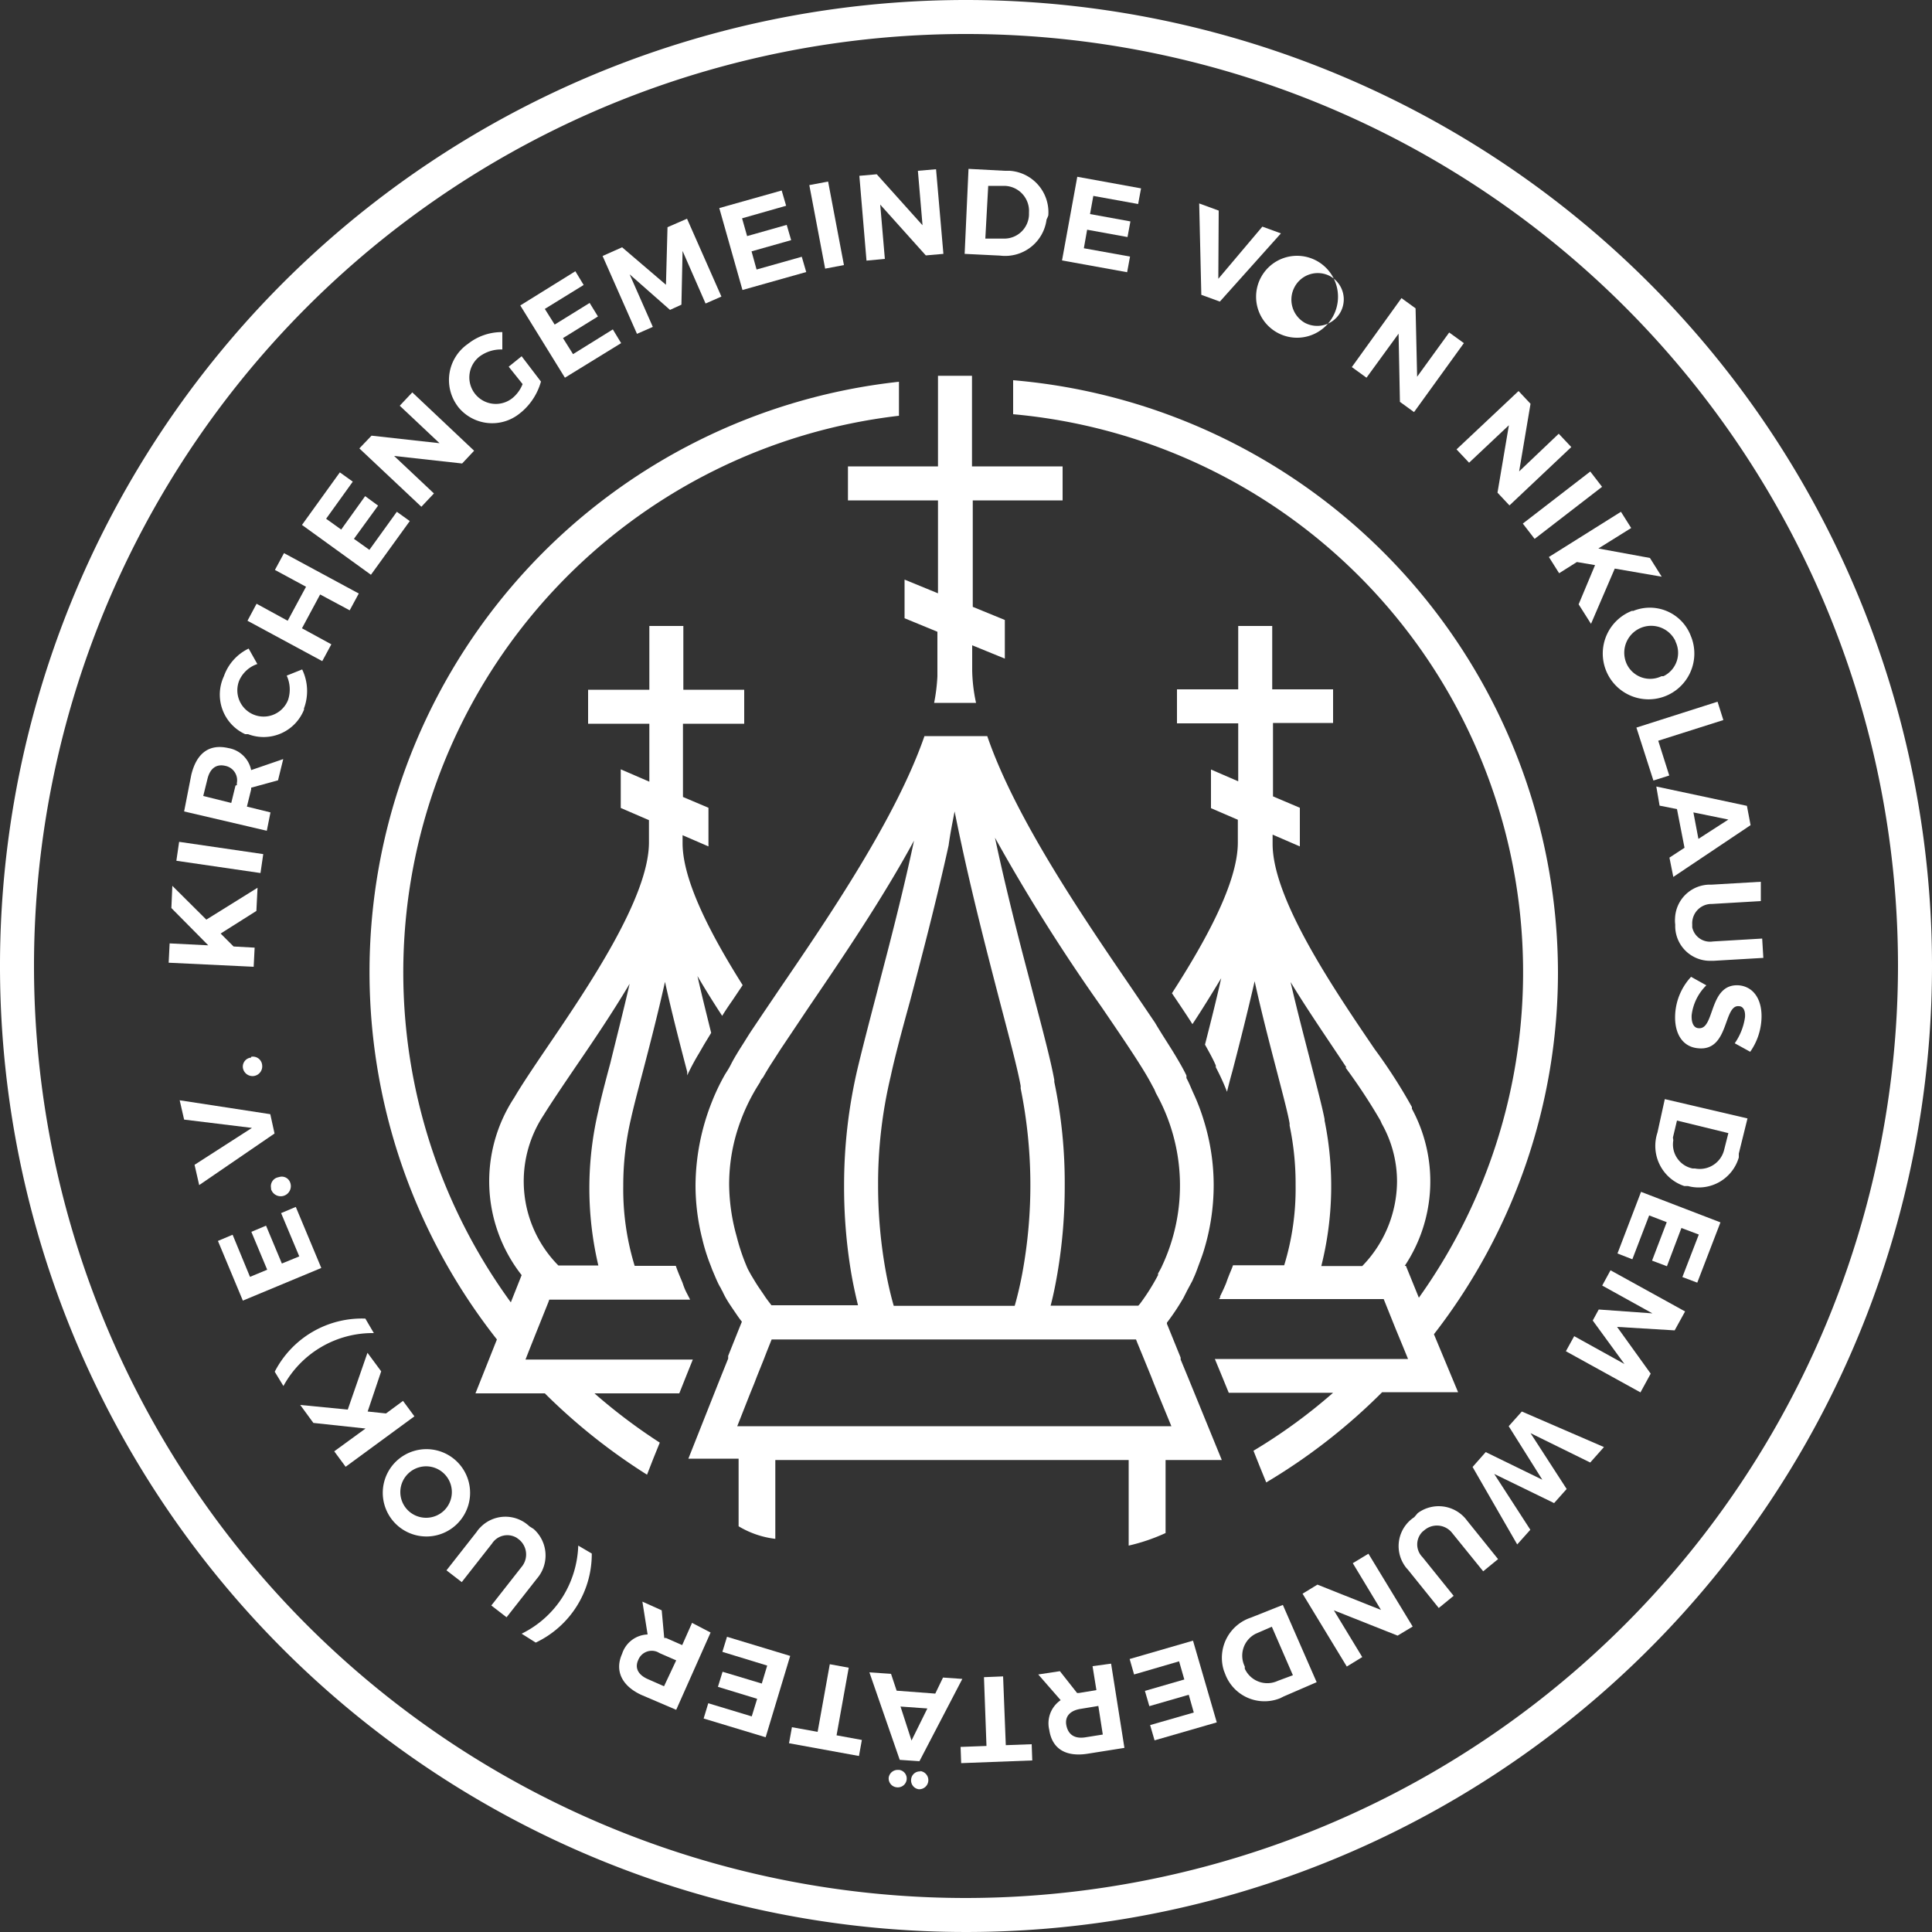 <svg id="Isolation_Mode" data-name="Isolation Mode" xmlns="http://www.w3.org/2000/svg" viewBox="0 0 100 100"><rect x="0" y="0" width="100" height="100" fill="#333333" stroke="none"/><defs><style>.cls-1{fill:#fff;}</style></defs><polygon class="cls-1" points="13.18 49.05 12.09 48.99 11.42 48.32 13.27 47.15 13.33 45.95 10.68 47.6 8.92 45.85 8.87 47 10.78 48.93 8.78 48.83 8.73 49.83 13.13 50.04 13.18 49.05"/><rect class="cls-1" x="10.88" y="42.18" width="0.99" height="4.4" transform="translate(-34.18 49.23) rotate(-81.7)"/><path class="cls-1" d="M14,42.05l-1.22-.3.22-.89v-.09l1.39-.38.27-1.1L13,39.86a1.45,1.45,0,0,0-1.18-1.14c-1-.23-1.65.27-1.92,1.39L9.53,42l4.28,1Zm-1.81-1.39-.22.9-1.45-.36.22-.89c.13-.53.45-.78.92-.67a.76.76,0,0,1,.6.89l0,.11Z"/><path class="cls-1" d="M12.84,38a2.25,2.25,0,0,0,2.9-1.28.09.09,0,0,1,0-.07,2.58,2.58,0,0,0-.1-2l-.8.32a1.72,1.72,0,0,1,.07,1.26,1.36,1.36,0,0,1-2.53-1h0a1.57,1.57,0,0,1,.94-.86l-.45-.8A2.5,2.5,0,0,0,11.59,35a2.25,2.25,0,0,0,1.1,3l0,0Z"/><polygon class="cls-1" points="17.15 33.35 15.63 32.52 16.57 30.77 18.1 31.59 18.57 30.72 14.7 28.63 14.23 29.5 15.84 30.37 14.89 32.13 13.28 31.25 12.81 32.13 16.68 34.22 17.15 33.35"/><polygon class="cls-1" points="21.21 26.97 20.54 26.49 19.12 28.46 18.32 27.89 19.57 26.17 18.9 25.68 17.66 27.41 16.88 26.85 18.26 24.93 17.59 24.45 15.63 27.17 19.2 29.75 21.21 26.97"/><polygon class="cls-1" points="22.46 25.54 20.4 23.6 23.92 23.99 24.54 23.33 21.34 20.31 20.69 21 22.75 22.94 19.23 22.55 18.6 23.21 21.81 26.23 22.46 25.54"/><path class="cls-1" d="M27,21.32a3.2,3.2,0,0,0,1-1.57l-1-1.31-.67.54.72.9a1.78,1.78,0,0,1-.52.72,1.37,1.37,0,1,1-1.73-2.13,1.85,1.85,0,0,1,1.2-.38v-.9a2.81,2.81,0,0,0-1.78.61A2.27,2.27,0,0,0,23.67,21l0,0,.05.07a2.26,2.26,0,0,0,3.18.33h0Z"/><polygon class="cls-1" points="32.15 17.76 31.72 17.05 29.66 18.33 29.14 17.5 30.95 16.38 30.52 15.68 28.71 16.8 28.2 15.99 30.21 14.75 29.78 14.04 26.93 15.81 29.24 19.55 32.15 17.76"/><polygon class="cls-1" points="33.79 16.92 32.59 14.2 34.68 16.04 35.27 15.77 35.33 12.99 36.52 15.71 37.34 15.35 35.56 11.32 34.55 11.76 34.47 14.74 32.2 12.8 31.19 13.25 32.97 17.28 33.79 16.92"/><polygon class="cls-1" points="41.73 14.08 41.5 13.29 39.16 13.95 38.9 13.01 40.95 12.43 40.72 11.64 38.67 12.22 38.41 11.3 40.69 10.65 40.46 9.86 37.23 10.77 38.43 15.01 41.73 14.08"/><rect class="cls-1" x="42.29" y="9.45" width="0.99" height="4.4" transform="translate(-1.42 8.17) rotate(-10.73)"/><polygon class="cls-1" points="45.8 13.4 45.56 10.59 47.92 13.22 48.83 13.14 48.45 8.76 47.51 8.84 47.75 11.66 45.38 9.02 44.48 9.1 44.85 13.49 45.8 13.4"/><path class="cls-1" d="M54.26,11.15a2.15,2.15,0,0,0-2-2.31H52l-1.87-.1-.2,4.4,1.83.09a2.16,2.16,0,0,0,2.41-1.87A1.6,1.6,0,0,0,54.26,11.15ZM51.15,9.62H52A1.3,1.3,0,0,1,53.26,11v.13A1.28,1.28,0,0,1,52,12.35H51Z"/><polygon class="cls-1" points="58.49 13.28 56.1 12.85 56.27 11.89 58.36 12.27 58.51 11.46 56.42 11.08 56.59 10.14 58.91 10.56 59.06 9.75 55.76 9.15 54.97 13.48 58.34 14.09 58.49 13.28"/><polygon class="cls-1" points="63.14 15.61 66.3 12.08 65.34 11.73 63.06 14.43 63.08 10.9 62.07 10.53 62.18 15.26 63.14 15.61"/><path class="cls-1" d="M67.17,17.48a2.12,2.12,0,1,0-.07,0ZM67,14.87a1.36,1.36,0,0,1,1.82-.59h0a1.37,1.37,0,0,1-1.28,2.43h0A1.38,1.38,0,0,1,67,14.87Z"/><polygon class="cls-1" points="70.73 19.55 72.39 17.27 72.46 20.8 73.19 21.33 75.77 17.76 75.01 17.21 73.35 19.5 73.27 15.96 72.54 15.43 69.97 19 70.73 19.55"/><polygon class="cls-1" points="76.04 23.95 78.1 22.01 77.51 25.5 78.13 26.16 81.33 23.14 80.68 22.45 78.63 24.4 79.22 20.9 78.6 20.24 75.39 23.26 76.04 23.95"/><rect class="cls-1" x="78.67" y="25.65" width="4.41" height="1" transform="translate(0.87 54.86) rotate(-37.66)"/><polygon class="cls-1" points="80.7 29.67 81.62 29.09 82.56 29.25 81.71 31.28 82.35 32.29 83.58 29.43 86.01 29.85 85.4 28.88 82.73 28.39 84.43 27.33 83.9 26.49 80.17 28.83 80.7 29.67"/><path class="cls-1" d="M84.49,31.61A2.37,2.37,0,1,0,87.55,33l-.06-.15a2.27,2.27,0,0,0-2.95-1.23h-.05Zm2.23,1.59A1.34,1.34,0,0,1,86.1,35H86a1.34,1.34,0,0,1-1.79-.61v0h0a1.39,1.39,0,1,1,2.51-1.21Z"/><polygon class="cls-1" points="85.58 40.4 86.4 40.14 85.83 38.34 89.2 37.27 88.9 36.32 84.7 37.66 85.58 40.4"/><path class="cls-1" d="M85.9,41.7l.9.18.39,2-.78.51.2,1,4-2.68-.19-1-4.69-1Zm3.56.72-1.55,1-.26-1.37Z"/><path class="cls-1" d="M86.71,47.86a1.8,1.8,0,0,0,1.73,1.87h.27l2.56-.15-.06-1-2.55.15A.94.94,0,0,1,87.59,48v-.15a1,1,0,0,1,.94-1.06h.06l2.55-.15v-1l-2.56.15a1.81,1.81,0,0,0-1.88,1.74h0A1.71,1.71,0,0,0,86.71,47.86Z"/><path class="cls-1" d="M90,51c-1.56-.1-1.23,2.27-2.06,2.22-.27,0-.4-.27-.38-.68A2.6,2.6,0,0,1,88.32,51l-.79-.44a3.1,3.1,0,0,0-.82,1.89c-.07,1,.35,1.75,1.21,1.81C89.5,54.4,89.2,52,90,52.08c.24,0,.35.25.32.58A3.12,3.12,0,0,1,89.79,54l.8.44a3.22,3.22,0,0,0,.58-1.64C91.24,51.78,90.79,51.07,90,51Z"/><path class="cls-1" d="M85.79,58.62a2.19,2.19,0,0,0,1.39,2.77h.19A2.16,2.16,0,0,0,90,59.91v-.2l.45-1.82-4.28-1Zm.8.26L86.8,58l2.66.65-.21.83a1.3,1.3,0,0,1-1.52,1h-.12a1.27,1.27,0,0,1-1-1.46Z"/><polygon class="cls-1" points="83.72 64.88 84.49 65.18 85.36 62.91 86.27 63.26 85.51 65.25 86.28 65.54 87.03 63.56 87.93 63.9 87.08 66.1 87.85 66.39 89.05 63.27 84.94 61.69 83.72 64.88"/><polygon class="cls-1" points="82.93 66.54 85.53 67.98 82.75 67.78 82.44 68.35 84.08 70.6 81.48 69.16 81.05 69.94 84.91 72.07 85.44 71.1 83.7 68.68 86.68 68.86 87.22 67.88 83.36 65.75 82.93 66.54"/><polygon class="cls-1" points="78.09 73.82 79.83 76.59 76.9 75.16 76.22 75.93 78.53 79.94 79.21 79.18 77.34 76.29 80.44 77.8 81.09 77.07 79.22 74.18 82.31 75.7 83.02 74.9 78.77 73.06 78.09 73.82"/><path class="cls-1" d="M73.2,78.53A1.79,1.79,0,0,0,72.68,81a1.3,1.3,0,0,0,.18.23l1.61,2,.77-.63-1.61-2a.93.93,0,0,1,0-1.32h0l.11-.09a1,1,0,0,1,1.41.14h0l1.62,2,.77-.63-1.61-2a1.82,1.82,0,0,0-2.55-.38h0Z"/><polygon class="cls-1" points="70.02 80.91 71.48 83.33 68.19 82.02 67.42 82.49 69.71 86.26 70.51 85.77 69.04 83.35 72.34 84.66 73.12 84.19 70.83 80.42 70.02 80.91"/><path class="cls-1" d="M64.74,83.73a2.19,2.19,0,0,0-1.39,2.75v0l.09.23a2.17,2.17,0,0,0,2.82,1.19l.18-.09,1.71-.74-1.75-4ZM66.14,87a1.28,1.28,0,0,1-1.71-.63v-.11a1.27,1.27,0,0,1,.57-1.7h0l.83-.36,1.09,2.51Z"/><polygon class="cls-1" points="58.47 85.87 58.7 86.67 61.03 85.99 61.3 86.93 59.26 87.52 59.49 88.31 61.53 87.72 61.79 88.64 59.53 89.29 59.76 90.08 62.98 89.15 61.75 84.92 58.47 85.87"/><path class="cls-1" d="M56.55,86.24l.2,1.24-.91.15h-.09l-.89-1.13-1.12.17L54.9,88a1.45,1.45,0,0,0-.59,1.54c.15,1,.88,1.41,2,1.23l1.89-.3-.69-4.36Zm-.35,3.68c-.54.09-.89-.1-1-.59s.2-.8.74-.88l.91-.15.23,1.48Z"/><polygon class="cls-1" points="52.06 90.33 51.92 86.77 50.93 86.81 51.06 90.37 49.72 90.42 49.75 91.26 53.43 91.12 53.4 90.28 52.06 90.33"/><path class="cls-1" d="M46.47,91.61A.47.47,0,0,0,46,92a.46.46,0,0,0,.41.51h0a.46.46,0,0,0,.52-.41h0a.45.45,0,0,0-.39-.49Z"/><path class="cls-1" d="M47.59,91.16l2.22-4.26-1-.07-.4.83-2-.15-.29-.87L45,86.56l1.57,4.53ZM48,88.43l-.82,1.66-.57-1.76Z"/><path class="cls-1" d="M47.65,91.69a.45.45,0,0,0-.49.41h0a.46.46,0,0,0,.39.51h0a.47.47,0,1,0,.06-.94Z"/><polygon class="cls-1" points="43.93 86.32 42.95 86.14 42.32 89.64 40.99 89.4 40.84 90.23 44.46 90.89 44.61 90.06 43.3 89.82 43.93 86.32"/><polygon class="cls-1" points="37.63 84.72 37.39 85.5 39.71 86.21 39.43 87.14 37.4 86.53 37.16 87.31 39.19 87.93 38.91 88.84 36.66 88.16 36.42 88.95 39.63 89.92 40.9 85.71 37.63 84.72"/><path class="cls-1" d="M35.82,84l-.51,1.15-.84-.37h-.09l-.13-1.43-1-.45.27,1.7a1.44,1.44,0,0,0-1.32,1c-.4.89,0,1.67,1,2.13l1.8.77,1.78-4Zm-1.45,3.28-.84-.37c-.5-.22-.69-.58-.49-1a.75.75,0,0,1,1-.4l.11.06.85.37Z"/><path class="cls-1" d="M29.12,82.66A5.25,5.25,0,0,1,27,84.56l.73.46a5.07,5.07,0,0,0,2.9-4.61l-.7-.41A5.35,5.35,0,0,1,29.12,82.66Z"/><path class="cls-1" d="M27.4,79a1.8,1.8,0,0,0-2.54.06,1.24,1.24,0,0,0-.18.22l-1.57,2,.79.61,1.57-2a.94.94,0,0,1,1.28-.29l.12.09A1,1,0,0,1,27,81.1h0l-1.57,2,.79.61,1.57-2a1.83,1.83,0,0,0-.17-2.57Z"/><path class="cls-1" d="M23.64,75.64a2.26,2.26,0,1,0,.06.06ZM23,78.17a1.34,1.34,0,0,1-1.89,0h0a1.33,1.33,0,0,1,0-1.88h0A1.33,1.33,0,1,1,23,78.17Z"/><polygon class="cls-1" points="20.86 72.51 19.98 73.16 19.03 73.06 19.73 70.98 19.02 70.02 18 72.96 15.54 72.72 16.22 73.65 18.92 73.94 17.3 75.12 17.89 75.92 21.45 73.31 20.86 72.51"/><path class="cls-1" d="M19.35,69l-.44-.75A5.07,5.07,0,0,0,14.22,71l.45.74A5.26,5.26,0,0,1,19.35,69Z"/><polygon class="cls-1" points="15.31 62.47 14.55 62.79 15.49 65.03 14.59 65.4 13.77 63.44 13.01 63.76 13.83 65.72 12.94 66.09 12.04 63.91 11.28 64.23 12.57 67.32 16.63 65.63 15.31 62.47"/><path class="cls-1" d="M14.38,60.94a.47.47,0,0,0-.35.55v.06a.5.5,0,0,0,1-.31.46.46,0,0,0-.57-.32h0Z"/><polygon class="cls-1" points="13.99 57.67 9.3 56.95 9.53 57.95 13.04 58.38 10.07 60.29 10.31 61.34 14.21 58.67 13.99 57.67"/><path class="cls-1" d="M13,54.74a.47.47,0,0,0-.43.51h0a.5.5,0,1,0,1-.11A.48.48,0,0,0,13,54.7h0Z"/><path class="cls-1" d="M50,0a50,50,0,1,0,50,50A50,50,0,0,0,50,0Zm0,98.24A48.24,48.24,0,1,1,98.24,50h0A48.29,48.29,0,0,1,50,98.24Z"/><path class="cls-1" d="M80.64,50.33a30.81,30.81,0,0,0-28.2-30.65v1.76a29,29,0,0,1,21,45.73l-.67-1.65h-.06a7.89,7.89,0,0,0,.37-8.13V57.3a27.82,27.82,0,0,0-1.93-3c-2.1-3.09-5.28-7.76-5.28-10.62V43.2l1.41.61v-2l-1.39-.59v-3.8H69V35.68H65.85V32.4H64.09v3.28H60.92v1.76h3.17v3l-1.41-.61v2l1.39.6v1.18h0c0,2.08-1.68,5.11-3.41,7.8.39.58.75,1.11,1.06,1.6.51-.77,1-1.57,1.49-2.38-.27,1.2-.57,2.38-.84,3.44.18.32.34.61.47.88l.09.2v.09a12.09,12.09,0,0,1,.58,1.27c.08-.33.17-.68.28-1.07.35-1.34.77-3,1.15-4.65.37,1.68.8,3.32,1.15,4.66.3,1.16.57,2.17.66,2.7v.11a14.59,14.59,0,0,1,.31,3.09,13.51,13.51,0,0,1-.59,4.14H63.82c-.06.18-.14.35-.21.53s-.09.23-.13.35-.21.49-.33.73a.13.13,0,0,1-.07.14h8.54l.61,1.52.38.92.27.66h-10l.36.87.36.88H69a28.16,28.16,0,0,1-4.12,3l.33.83.33.81a30.51,30.51,0,0,0,6-4.67h3.93l-1.25-3A30.55,30.55,0,0,0,80.64,50.33Zm-11,4.92A29.63,29.63,0,0,1,71.45,58l.07.16a6.09,6.09,0,0,1,.79,3,6.33,6.33,0,0,1-1.8,4.37H68.39A16.94,16.94,0,0,0,68.56,58v-.07c-.12-.62-.38-1.61-.7-2.86s-.71-2.72-1.06-4.24c.93,1.53,2,3.07,2.89,4.42Z"/><path class="cls-1" d="M43.89,24.14V25.9h4.66v4.81L46.82,30v2l1.7.7v2h0V35a9.29,9.29,0,0,1-.17,1.38h2.17a8.56,8.56,0,0,1-.2-1.67V33.4l1.69.69v-2l-1.66-.68V25.9H55V24.14H50.31V19.45H48.55v4.69Z"/><path class="cls-1" d="M28.94,70.37H27.2l.16-.41.37-.93.65-1.62.05-.14h7.29c-.08-.17-.18-.34-.26-.52a3.62,3.62,0,0,1-.13-.35c-.12-.29-.25-.58-.35-.88H32.85a13.51,13.51,0,0,1-.59-4.14,15.11,15.11,0,0,1,.4-3.48c.13-.59.35-1.43.61-2.42.35-1.34.78-3,1.15-4.66.37,1.68.8,3.32,1.15,4.66v.18a12.47,12.47,0,0,1,.61-1.14l.18-.31c.13-.23.29-.48.45-.75-.23-.93-.48-1.92-.71-2.94.41.7.84,1.39,1.28,2.06.16-.26.34-.53.53-.8l.53-.79c-1.62-2.57-3.11-5.39-3.11-7.35v-.41l1.34.58v-2l-1.32-.56V37.46h3.17V35.7H35.37V32.4H33.61v3.3H30.44v1.76h3.17v3l-1.48-.64v2l1.46.63V43.6h0c0,2.86-3.18,7.53-5.28,10.62-.72,1.06-1.35,2-1.69,2.59A7.87,7.87,0,0,0,27,66l-.56,1.41A29,29,0,0,1,46.53,21.52V19.76A30.73,30.73,0,0,0,25.72,69.33l-1.11,2.79H28.2a30.68,30.68,0,0,0,5.29,4.21l.32-.82.34-.84a29,29,0,0,1-3.38-2.55h4.39l.35-.88.35-.87Zm.84-15.13c.89-1.3,1.9-2.79,2.81-4.32-.34,1.48-.71,2.92-1,4.11-.27,1-.5,1.89-.62,2.47a17.44,17.44,0,0,0,0,8H28.9a6.2,6.2,0,0,1-.77-7.77C28.48,57.16,29.08,56.27,29.78,55.24Z"/><path class="cls-1" d="M61.47,71.24l-.36-.87v-.1l-.71-1.75v-.06a11.78,11.78,0,0,0,.8-1.19c.06-.09.1-.19.15-.28l.09-.18.22-.41a1.63,1.63,0,0,0,.11-.23c.1-.21.18-.43.26-.65s.19-.5.27-.76a11.54,11.54,0,0,0,.52-3.4A11.27,11.27,0,0,0,62.31,58a10.72,10.72,0,0,0-.56-1.46c-.11-.25-.21-.5-.34-.74v-.13c-.15-.32-.37-.7-.63-1.13s-.64-1-1-1.61L58.54,51.1c-2.51-3.67-6-8.79-7.44-13H47.85c-1.46,4.22-4.94,9.34-7.44,13l-.94,1.39-.53.79c-.19.28-.35.55-.51.8s-.43.68-.59,1-.27.44-.39.67A11,11,0,0,0,36.86,57,11.88,11.88,0,0,0,36,61.36a11.31,11.31,0,0,0,.35,2.77,9.75,9.75,0,0,0,.44,1.39l.07.19c.1.23.19.46.3.69s.12.21.17.32.05.08.07.13.12.25.19.37h0c.14.24.3.47.45.69s.23.34.36.5l-.15.37-.56,1.4v.14l-.35.87-.35.88L35.63,75.5h2.6V79a4.78,4.78,0,0,0,1.9.65V75.57H58.42V80a9.78,9.78,0,0,0,1.91-.65V75.57h2.91l-1.41-3.45ZM38.16,73.82l.67-1.7.22-.54.13-.34.35-.87.17-.44.24-.6H58.8l.07.18.19.46.52,1.27.14.36.21.52.7,1.7ZM38.1,58.73A10.09,10.09,0,0,1,39.35,56c0-.08.11-.18.16-.26.14-.25.31-.53.5-.82s.33-.52.52-.8l1.34-2c1.74-2.56,3.8-5.59,5.44-8.61-.39,1.84-.84,3.67-1.27,5.35-.23.9-.46,1.76-.66,2.55-.42,1.6-.78,3-1,3.93a26.36,26.36,0,0,0-.69,6,26.8,26.8,0,0,0,.37,4.56c.1.58.22,1.13.35,1.66H39.93c-.12-.16-.25-.32-.36-.49s-.32-.46-.46-.69h0L38.88,66c-.07-.13-.15-.26-.21-.4A10.53,10.53,0,0,1,38.13,64a10.23,10.23,0,0,1-.39-2.69A9.4,9.4,0,0,1,38.1,58.73ZM49.41,42c.11.54.22,1.08.34,1.63.63,2.94,1.39,5.86,2,8.21.49,1.87.92,3.48,1.08,4.37v.13a25.16,25.16,0,0,1,.08,9.59c-.11.58-.24,1.14-.39,1.66H46.26c-.15-.52-.28-1.08-.39-1.66a24.88,24.88,0,0,1-.42-4.56,23.9,23.9,0,0,1,.65-5.65c.2-.94.56-2.3,1-3.89.61-2.31,1.36-5.17,2-8.07C49.18,43.16,49.3,42.57,49.41,42ZM57,52.1c.6.88,1.16,1.7,1.63,2.42s.77,1.21,1,1.65l.12.22.08.19a9.8,9.8,0,0,1,.32,8.94c-.06.14-.14.27-.21.4V66A11,11,0,0,1,59,67.49l-.08.09H54.38c.14-.53.25-1.08.35-1.66a26.81,26.81,0,0,0,.38-4.56A25.39,25.39,0,0,0,54.57,56v-.1c-.18-1-.59-2.54-1.11-4.52-.21-.82-.45-1.71-.69-2.65-.43-1.69-.88-3.53-1.27-5.37Q54,47.86,57,52.1Z"/></svg>